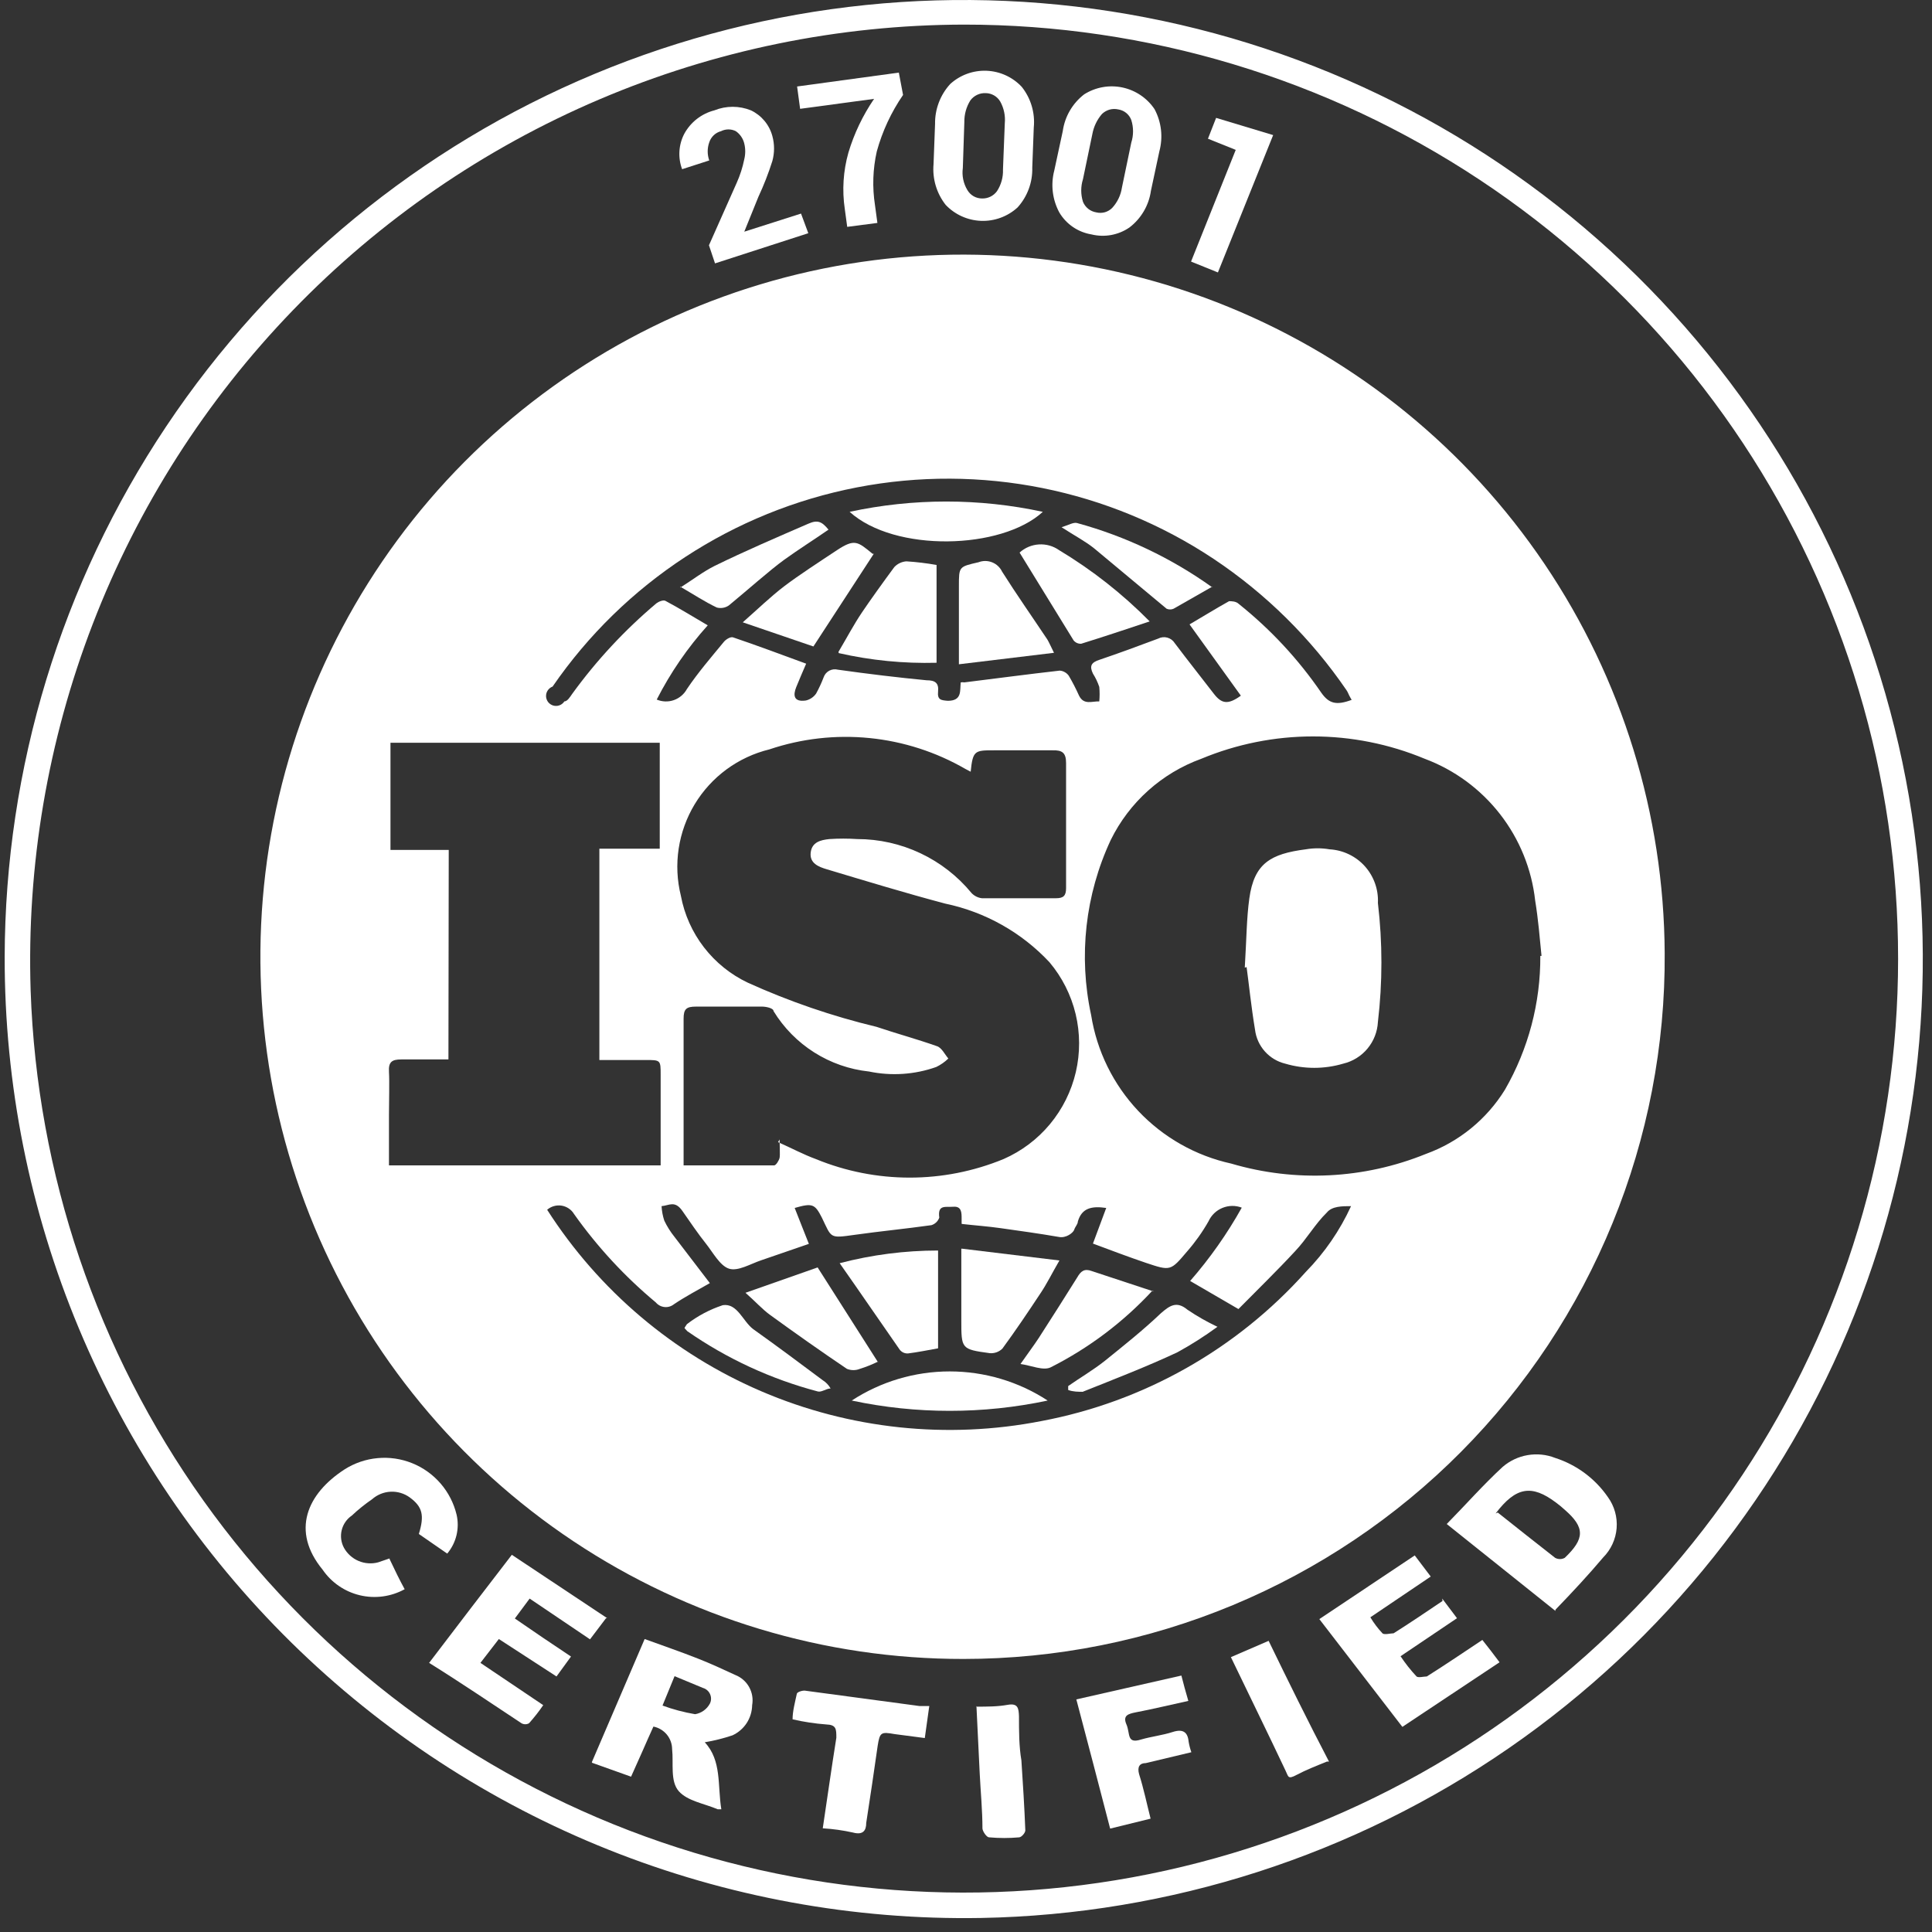 <svg width="64" height="64" viewBox="0 0 64 64" fill="none" xmlns="http://www.w3.org/2000/svg">
<rect x="0" y="0" width="64" height="64" fill="#333333" stroke="none"/>
<g id="Clip path group">
<g id="Group">
<path id="Vector" d="M0.155 31.695C0.17 25.439 2.031 19.327 5.506 14.125C8.98 8.923 13.913 4.862 19.686 2.452C25.458 0.042 31.814 -0.61 37.956 0.578C44.098 1.765 49.752 4.739 54.211 9.127C58.669 13.516 61.733 19.122 63.018 25.244C64.303 31.367 63.752 37.732 61.434 43.542C59.116 49.353 55.134 54.349 49.988 57.906C44.842 61.462 38.76 63.42 32.505 63.535C28.279 63.609 24.081 62.84 20.156 61.273C16.231 59.706 12.658 57.371 9.646 54.407C6.633 51.442 4.243 47.906 2.613 44.006C0.984 40.107 0.148 35.921 0.155 31.695ZM31.935 0.815C27.785 0.823 23.68 1.665 19.861 3.29C16.043 4.915 12.589 7.29 9.706 10.274C6.822 13.258 4.567 16.791 3.075 20.663C1.582 24.535 0.881 28.667 1.015 32.815C1.223 38.885 3.214 44.761 6.738 49.708C10.263 54.655 15.166 58.455 20.836 60.635C26.506 62.814 32.692 63.276 38.622 61.964C44.553 60.651 49.966 57.622 54.187 53.254C58.408 48.886 61.25 43.372 62.358 37.399C63.466 31.427 62.792 25.261 60.419 19.669C58.046 14.077 54.08 9.308 49.015 5.955C43.95 2.602 38.01 0.814 31.935 0.815Z" fill="white"/>
<path id="Vector_2" d="M31.915 54.955C27.319 54.96 22.823 53.604 18.997 51.057C15.171 48.51 12.185 44.887 10.416 40.644C8.648 36.401 8.176 31.73 9.06 27.219C9.945 22.709 12.146 18.561 15.385 15.3C18.625 12.04 22.758 9.812 27.263 8.898C31.768 7.985 36.443 8.427 40.697 10.168C44.951 11.909 48.593 14.872 51.165 18.682C53.736 22.492 55.121 26.978 55.145 31.575C55.165 34.638 54.579 37.675 53.42 40.51C52.262 43.346 50.554 45.925 48.395 48.098C46.236 50.271 43.668 51.995 40.84 53.172C38.011 54.349 34.978 54.955 31.915 54.955ZM25.775 37.835C26.225 38.035 26.615 38.245 27.025 38.395C29.017 39.215 31.253 39.215 33.245 38.395C33.84 38.134 34.367 37.738 34.782 37.238C35.197 36.738 35.49 36.148 35.638 35.515C35.785 34.882 35.783 34.224 35.632 33.592C35.48 32.96 35.184 32.372 34.765 31.875C33.842 30.888 32.638 30.211 31.315 29.934C29.995 29.584 28.685 29.185 27.385 28.795C27.115 28.715 26.815 28.595 26.855 28.244C26.895 27.895 27.185 27.825 27.475 27.795C27.782 27.775 28.089 27.775 28.395 27.795C29.12 27.795 29.835 27.955 30.491 28.265C31.146 28.574 31.725 29.025 32.185 29.585C32.275 29.679 32.395 29.739 32.525 29.755H34.985C35.225 29.755 35.315 29.674 35.315 29.424C35.315 28.044 35.315 26.655 35.315 25.275C35.315 24.935 35.185 24.845 34.865 24.855C34.225 24.855 33.575 24.855 32.935 24.855C32.295 24.855 32.225 24.855 32.155 25.564L31.985 25.475C31.01 24.911 29.926 24.561 28.805 24.449C27.684 24.337 26.553 24.465 25.485 24.825C24.974 24.95 24.492 25.175 24.068 25.486C23.644 25.798 23.285 26.191 23.013 26.641C22.741 27.092 22.561 27.592 22.482 28.112C22.403 28.633 22.428 29.164 22.555 29.674C22.671 30.296 22.933 30.881 23.319 31.381C23.705 31.882 24.204 32.284 24.775 32.554C26.146 33.175 27.572 33.664 29.035 34.015C29.685 34.235 30.355 34.415 31.035 34.655C31.195 34.705 31.295 34.925 31.415 35.065C31.298 35.179 31.163 35.273 31.015 35.345C30.3 35.599 29.528 35.65 28.785 35.495C28.14 35.426 27.52 35.21 26.972 34.863C26.424 34.516 25.963 34.048 25.625 33.495C25.625 33.395 25.375 33.345 25.245 33.345C24.515 33.345 23.785 33.345 23.055 33.345C22.735 33.345 22.645 33.425 22.645 33.745C22.645 35.234 22.645 36.745 22.645 38.205C22.645 38.325 22.645 38.455 22.645 38.605C23.645 38.605 24.645 38.605 25.645 38.605C25.705 38.605 25.805 38.445 25.825 38.355C25.845 38.265 25.825 37.965 25.825 37.745M51.065 31.665C51.005 31.055 50.955 30.445 50.855 29.835C50.739 28.79 50.336 27.797 49.689 26.967C49.043 26.138 48.18 25.503 47.195 25.135C46.023 24.647 44.765 24.395 43.495 24.395C42.225 24.395 40.968 24.647 39.795 25.135C38.485 25.61 37.41 26.574 36.795 27.825C35.95 29.635 35.722 31.672 36.145 33.624C36.334 34.816 36.878 35.923 37.706 36.801C38.534 37.678 39.607 38.286 40.785 38.545C42.909 39.171 45.183 39.059 47.235 38.225C48.324 37.831 49.247 37.08 49.855 36.095C50.63 34.747 51.034 33.219 51.025 31.665M14.855 35.095C14.295 35.095 13.795 35.095 13.295 35.095C12.985 35.095 12.865 35.175 12.885 35.505C12.905 35.834 12.885 36.505 12.885 36.934V38.605H21.885V35.605C21.885 35.115 21.885 35.114 21.385 35.114H19.855V28.114H21.855V24.605H12.935V28.155H14.865L14.855 35.095ZM31.855 40.535C31.855 40.435 31.855 40.404 31.855 40.364C31.855 40.175 31.855 39.955 31.585 39.975C31.315 39.995 31.055 39.895 31.115 40.335C31.094 40.394 31.06 40.447 31.015 40.49C30.97 40.534 30.915 40.566 30.855 40.585C30.005 40.705 29.165 40.785 28.315 40.905C27.465 41.025 27.555 41.015 27.225 40.335C26.995 39.885 26.915 39.845 26.325 40.015C26.475 40.405 26.635 40.795 26.795 41.205L25.225 41.745C24.865 41.864 24.445 42.125 24.145 42.025C23.845 41.925 23.615 41.484 23.375 41.184C23.135 40.885 22.855 40.474 22.605 40.114C22.355 39.755 22.165 39.935 21.915 39.955C21.924 40.118 21.954 40.279 22.005 40.434C22.097 40.627 22.211 40.809 22.345 40.975L23.515 42.505C23.095 42.745 22.695 42.955 22.325 43.205C22.237 43.275 22.125 43.309 22.013 43.297C21.901 43.286 21.797 43.231 21.725 43.145C20.698 42.29 19.788 41.305 19.015 40.215C18.971 40.141 18.911 40.079 18.839 40.031C18.768 39.983 18.687 39.952 18.603 39.938C18.518 39.925 18.431 39.93 18.349 39.954C18.266 39.977 18.19 40.019 18.125 40.075C19.837 42.748 22.314 44.846 25.233 46.094C28.152 47.342 31.379 47.684 34.495 47.075C37.88 46.438 40.959 44.701 43.255 42.135C43.878 41.5 44.385 40.763 44.755 39.955C44.465 39.955 44.125 39.955 43.955 40.165C43.565 40.545 43.285 41.045 42.905 41.445C42.295 42.105 41.645 42.734 41.025 43.364L39.425 42.434C40.078 41.686 40.651 40.872 41.135 40.005C40.929 39.926 40.701 39.929 40.496 40.013C40.292 40.096 40.127 40.254 40.035 40.455C39.833 40.811 39.595 41.146 39.325 41.455C38.775 42.105 38.775 42.105 37.965 41.835C37.375 41.635 36.795 41.415 36.205 41.195L36.645 40.015C36.165 39.945 35.835 40.015 35.705 40.465C35.705 40.555 35.615 40.635 35.585 40.735C35.555 40.835 35.315 41.025 35.075 40.975C34.435 40.865 33.795 40.775 33.145 40.684C32.725 40.624 32.305 40.595 31.865 40.545M44.735 23.114C44.675 23.015 44.655 22.934 44.605 22.864C43.43 21.146 41.937 19.67 40.205 18.515C36.73 16.205 32.486 15.354 28.389 16.145C24.292 16.937 20.67 19.307 18.305 22.744C18.256 22.762 18.212 22.792 18.177 22.83C18.141 22.869 18.115 22.915 18.101 22.965C18.087 23.016 18.085 23.069 18.095 23.12C18.106 23.171 18.128 23.219 18.16 23.26C18.193 23.301 18.235 23.333 18.282 23.355C18.33 23.377 18.382 23.387 18.434 23.384C18.486 23.382 18.537 23.367 18.583 23.341C18.628 23.315 18.667 23.278 18.695 23.235C18.795 23.235 18.885 23.085 18.955 22.985C19.76 21.875 20.697 20.868 21.745 19.985C21.825 19.925 21.975 19.865 22.045 19.905C22.515 20.155 22.965 20.435 23.445 20.715C22.777 21.457 22.209 22.284 21.755 23.174C21.936 23.25 22.138 23.257 22.323 23.192C22.507 23.127 22.662 22.996 22.755 22.825C23.125 22.275 23.565 21.765 23.985 21.255C24.055 21.174 24.205 21.084 24.285 21.114C25.085 21.384 25.885 21.685 26.705 21.985C26.585 22.265 26.475 22.515 26.375 22.765C26.275 23.015 26.275 23.265 26.695 23.205C26.833 23.173 26.954 23.091 27.035 22.975C27.131 22.8 27.214 22.62 27.285 22.434C27.317 22.341 27.384 22.263 27.471 22.217C27.558 22.171 27.66 22.159 27.755 22.184C28.755 22.325 29.755 22.445 30.695 22.535C30.965 22.535 31.105 22.615 31.075 22.905C31.045 23.195 31.185 23.195 31.395 23.215C31.875 23.215 31.795 22.885 31.825 22.605C31.865 22.598 31.905 22.598 31.945 22.605C32.995 22.475 34.045 22.335 35.105 22.215C35.164 22.219 35.222 22.237 35.274 22.267C35.326 22.296 35.37 22.336 35.405 22.385C35.53 22.598 35.644 22.819 35.745 23.045C35.905 23.365 36.175 23.225 36.415 23.235C36.43 23.075 36.43 22.914 36.415 22.755C36.363 22.6 36.293 22.452 36.205 22.314C36.085 22.064 36.145 21.945 36.425 21.855C37.075 21.635 37.725 21.395 38.365 21.155C38.459 21.106 38.568 21.094 38.669 21.122C38.772 21.15 38.859 21.215 38.915 21.305C39.335 21.864 39.775 22.415 40.205 22.975C40.465 23.315 40.675 23.355 41.105 23.045L39.405 20.684C39.835 20.434 40.265 20.165 40.715 19.915C40.785 19.915 40.945 19.915 41.035 20.005C42.089 20.847 43.013 21.841 43.775 22.955C44.025 23.305 44.265 23.375 44.775 23.184" fill="white"/>
<path id="Vector_3" d="M19.605 58.375L21.355 54.295C21.956 54.515 22.546 54.715 23.125 54.945C23.535 55.105 23.945 55.295 24.355 55.485C24.55 55.561 24.713 55.702 24.815 55.884C24.917 56.067 24.953 56.279 24.916 56.485C24.912 56.696 24.85 56.902 24.735 57.079C24.62 57.255 24.457 57.396 24.265 57.485C23.965 57.586 23.658 57.663 23.346 57.715C23.916 58.325 23.765 59.155 23.895 59.935H23.776C23.335 59.745 22.776 59.665 22.485 59.335C22.195 59.005 22.316 58.415 22.265 57.945C22.264 57.768 22.202 57.596 22.089 57.459C21.976 57.323 21.819 57.229 21.645 57.195C21.526 57.465 21.395 57.745 21.276 58.025C21.155 58.305 21.026 58.575 20.905 58.855L19.616 58.395M21.936 56.495C22.289 56.625 22.654 56.722 23.026 56.785C23.128 56.768 23.226 56.728 23.311 56.667C23.396 56.606 23.466 56.527 23.515 56.435C23.54 56.386 23.553 56.333 23.554 56.279C23.555 56.224 23.544 56.171 23.522 56.121C23.5 56.071 23.468 56.027 23.427 55.992C23.386 55.956 23.338 55.93 23.285 55.915L22.346 55.525L21.936 56.525" fill="white"/>
<path id="Vector_4" d="M51.525 53.364L47.925 50.485C48.555 49.845 49.135 49.185 49.775 48.595C50.011 48.391 50.297 48.255 50.604 48.203C50.91 48.15 51.225 48.181 51.515 48.295C52.226 48.523 52.841 48.98 53.265 49.595C53.48 49.893 53.582 50.258 53.553 50.624C53.523 50.99 53.365 51.334 53.105 51.595C52.615 52.175 52.105 52.724 51.525 53.325M49.615 50.105C50.245 50.605 50.875 51.105 51.515 51.605C51.564 51.632 51.619 51.646 51.675 51.646C51.731 51.646 51.786 51.632 51.835 51.605C52.495 50.975 52.515 50.605 51.835 50.014C51.743 49.929 51.646 49.849 51.545 49.775C50.735 49.165 50.215 49.255 49.545 50.135" fill="white"/>
<path id="Vector_5" d="M47.775 52.955L48.265 53.605L46.395 54.865C46.553 55.102 46.73 55.327 46.925 55.535C46.975 55.585 47.175 55.535 47.265 55.535C47.885 55.145 48.485 54.735 49.105 54.325C49.295 54.565 49.475 54.795 49.675 55.065L46.455 57.205L43.705 53.635L46.865 51.525L47.395 52.225L45.395 53.575C45.509 53.766 45.643 53.943 45.795 54.105C45.855 54.165 46.065 54.105 46.165 54.105C46.705 53.765 47.235 53.405 47.785 53.035" fill="white"/>
<path id="Vector_6" d="M20.075 53.605L19.545 54.305L17.545 52.955L17.055 53.615C17.675 54.045 18.285 54.455 18.915 54.875L18.435 55.535L16.525 54.295L15.915 55.085L17.995 56.485C17.852 56.695 17.695 56.895 17.525 57.085C17.487 57.107 17.444 57.118 17.4 57.118C17.356 57.118 17.313 57.107 17.275 57.085C16.275 56.425 15.275 55.745 14.215 55.085C15.125 53.885 16.025 52.715 16.955 51.505L20.115 53.605" fill="white"/>
<path id="Vector_7" d="M12.905 51.645C13.075 52.005 13.235 52.335 13.405 52.645C12.952 52.894 12.422 52.965 11.92 52.845C11.417 52.725 10.977 52.422 10.685 51.995C9.635 50.715 10.165 49.485 11.415 48.675C11.745 48.465 12.121 48.337 12.511 48.302C12.9 48.266 13.293 48.324 13.656 48.471C14.019 48.617 14.341 48.849 14.597 49.145C14.852 49.441 15.033 49.794 15.125 50.175C15.177 50.399 15.175 50.632 15.122 50.856C15.068 51.08 14.963 51.288 14.815 51.465L13.875 50.815C14.065 50.195 13.995 49.915 13.575 49.605C13.391 49.471 13.167 49.404 12.94 49.415C12.712 49.426 12.496 49.514 12.325 49.665C12.088 49.828 11.864 50.008 11.655 50.205C11.487 50.319 11.367 50.492 11.319 50.69C11.271 50.887 11.298 51.096 11.395 51.275C11.503 51.469 11.673 51.622 11.878 51.709C12.082 51.795 12.31 51.812 12.525 51.755L12.905 51.625" fill="white"/>
<path id="Vector_8" d="M39.465 58.045L37.955 58.405C37.755 58.405 37.665 58.525 37.735 58.775C37.885 59.245 37.995 59.775 38.115 60.245L36.775 60.575C36.405 59.145 36.035 57.735 35.655 56.295L39.135 55.505C39.205 55.785 39.275 56.035 39.365 56.345C38.765 56.475 38.195 56.615 37.615 56.725C37.375 56.775 37.185 56.825 37.315 57.125C37.445 57.425 37.315 57.775 37.795 57.625C38.135 57.525 38.505 57.485 38.845 57.375C39.185 57.265 39.345 57.375 39.375 57.695C39.395 57.814 39.425 57.931 39.465 58.045Z" fill="white"/>
<path id="Vector_9" d="M30.775 56.575C30.725 56.914 30.685 57.215 30.635 57.575L29.635 57.444C29.185 57.364 29.145 57.385 29.075 57.825C28.955 58.684 28.825 59.535 28.695 60.385C28.695 60.645 28.585 60.794 28.255 60.705C27.926 60.632 27.592 60.585 27.255 60.565C27.405 59.565 27.545 58.565 27.705 57.565C27.705 57.275 27.705 57.135 27.365 57.124C26.992 57.096 26.62 57.039 26.255 56.955C26.255 56.684 26.335 56.395 26.395 56.114C26.395 56.054 26.575 55.995 26.665 56.005L30.455 56.514H30.785" fill="white"/>
<path id="Vector_10" d="M32.335 56.535C32.715 56.535 33.045 56.535 33.385 56.474C33.725 56.414 33.745 56.594 33.755 56.855C33.755 57.334 33.755 57.854 33.835 58.314C33.885 59.084 33.935 59.854 33.965 60.634C33.965 60.714 33.845 60.854 33.765 60.864C33.433 60.894 33.098 60.894 32.765 60.864C32.685 60.864 32.555 60.675 32.545 60.575C32.545 59.974 32.485 59.364 32.455 58.764C32.425 58.164 32.386 57.315 32.346 56.514" fill="white"/>
<path id="Vector_11" d="M43.955 58.355C43.585 58.505 43.255 58.635 42.955 58.794C42.655 58.955 42.685 58.855 42.585 58.654C41.995 57.404 41.385 56.164 40.775 54.895L42.025 54.355C42.675 55.694 43.325 57.014 44.025 58.355" fill="white"/>
<path id="Vector_12" d="M41.235 32.055C41.295 31.055 41.295 30.415 41.385 29.765C41.545 28.595 42.095 28.285 43.255 28.135C43.517 28.09 43.784 28.09 44.045 28.135C44.493 28.161 44.912 28.362 45.212 28.695C45.511 29.029 45.667 29.467 45.645 29.915C45.8 31.224 45.8 32.546 45.645 33.855C45.628 34.178 45.507 34.487 45.3 34.736C45.093 34.985 44.81 35.16 44.495 35.235C43.869 35.42 43.202 35.42 42.575 35.235C42.315 35.172 42.079 35.031 41.901 34.831C41.722 34.631 41.608 34.381 41.575 34.115C41.445 33.335 41.365 32.535 41.295 32.035" fill="white"/>
<path id="Vector_13" d="M31.075 44.665C30.745 44.725 30.395 44.795 30.075 44.835C30.027 44.837 29.978 44.828 29.933 44.809C29.888 44.79 29.848 44.761 29.815 44.725C29.165 43.795 28.525 42.855 27.815 41.845C28.88 41.566 29.975 41.425 31.075 41.425V44.665Z" fill="white"/>
<path id="Vector_14" d="M31.875 41.365L35.095 41.755C34.845 42.185 34.675 42.535 34.465 42.845C34.055 43.465 33.645 44.075 33.205 44.675C33.15 44.729 33.084 44.77 33.012 44.796C32.939 44.822 32.862 44.832 32.785 44.825C31.835 44.695 31.845 44.685 31.845 43.705C31.845 43.085 31.845 42.465 31.845 41.845C31.845 41.715 31.845 41.585 31.845 41.365" fill="white"/>
<path id="Vector_15" d="M29.085 45.105C28.892 45.2 28.691 45.281 28.485 45.345C28.348 45.401 28.193 45.401 28.055 45.345C27.195 44.765 26.345 44.165 25.505 43.555C25.245 43.365 25.035 43.125 24.695 42.825L27.085 41.985L29.085 45.125" fill="white"/>
<path id="Vector_16" d="M38.175 42.755C37.212 43.795 36.071 44.655 34.805 45.295C34.555 45.415 34.165 45.234 33.805 45.184C34.055 44.825 34.245 44.575 34.415 44.315C34.845 43.645 35.275 42.974 35.685 42.315C35.805 42.105 35.925 42.015 36.165 42.105L38.225 42.785" fill="white"/>
<path id="Vector_17" d="M28.215 46.395C29.18 45.765 30.308 45.43 31.46 45.43C32.613 45.43 33.74 45.765 34.705 46.395C32.566 46.85 30.355 46.85 28.215 46.395Z" fill="white"/>
<path id="Vector_18" d="M40.325 43.955C39.904 44.263 39.463 44.544 39.005 44.795C38.005 45.265 36.915 45.685 35.865 46.105C35.725 46.105 35.545 46.105 35.385 46.045V45.915C35.785 45.635 36.215 45.385 36.605 45.075C37.235 44.565 37.855 44.075 38.465 43.495C38.745 43.255 38.975 43.085 39.335 43.385C39.653 43.601 39.988 43.791 40.335 43.955" fill="white"/>
<path id="Vector_19" d="M22.695 43.955L22.755 43.865C23.113 43.589 23.516 43.376 23.945 43.235C24.425 43.165 24.605 43.765 24.945 44.025C25.715 44.575 26.485 45.145 27.245 45.715C27.357 45.784 27.45 45.88 27.515 45.995C27.375 45.995 27.215 46.125 27.095 46.095C25.546 45.687 24.08 45.01 22.765 44.095L22.675 43.995" fill="white"/>
<path id="Vector_20" d="M27.775 21.595C28.065 21.105 28.285 20.685 28.555 20.285C28.825 19.885 29.255 19.285 29.625 18.785C29.73 18.674 29.873 18.606 30.025 18.595C30.361 18.616 30.695 18.657 31.025 18.715V21.955C29.936 21.984 28.848 21.877 27.785 21.635" fill="white"/>
<path id="Vector_21" d="M34.915 21.625L31.765 22.005V19.415C31.765 18.765 31.765 18.775 32.415 18.625C32.56 18.569 32.721 18.57 32.866 18.628C33.01 18.685 33.128 18.795 33.195 18.935C33.675 19.695 34.195 20.435 34.695 21.185C34.755 21.285 34.805 21.405 34.915 21.625Z" fill="white"/>
<path id="Vector_22" d="M33.775 18.305C33.952 18.144 34.178 18.049 34.416 18.035C34.654 18.02 34.89 18.087 35.085 18.225C36.18 18.883 37.188 19.676 38.085 20.585C37.275 20.855 36.555 21.095 35.815 21.325C35.768 21.327 35.721 21.319 35.677 21.3C35.634 21.281 35.595 21.251 35.565 21.215L33.775 18.305Z" fill="white"/>
<path id="Vector_23" d="M28.945 18.345L26.945 21.415L24.605 20.615C25.105 20.175 25.526 19.765 25.985 19.415C26.445 19.065 27.136 18.615 27.726 18.225C28.316 17.835 28.416 17.945 28.905 18.345" fill="white"/>
<path id="Vector_24" d="M28.145 16.955C30.255 16.5 32.436 16.5 34.545 16.955C33.175 18.215 29.636 18.305 28.145 16.955Z" fill="white"/>
<path id="Vector_25" d="M22.535 19.465C22.945 19.205 23.295 18.935 23.675 18.745C24.675 18.255 25.745 17.795 26.785 17.345C27.085 17.215 27.225 17.275 27.445 17.545C26.955 17.885 26.445 18.205 25.975 18.545C25.505 18.885 24.765 19.545 24.145 20.055C24.088 20.095 24.022 20.122 23.953 20.134C23.884 20.146 23.813 20.143 23.745 20.125C23.345 19.935 22.985 19.695 22.535 19.435" fill="white"/>
<path id="Vector_26" d="M40.156 19.435L38.876 20.165C38.839 20.181 38.8 20.189 38.761 20.189C38.721 20.189 38.682 20.181 38.645 20.165C37.846 19.505 37.056 18.835 36.245 18.165C35.946 17.925 35.596 17.745 35.166 17.465C35.395 17.395 35.556 17.295 35.675 17.325C37.283 17.764 38.8 18.485 40.156 19.455" fill="white"/>
<path id="Vector_27" d="M26.776 7.725L23.686 8.725L23.485 8.125L24.405 6.055C24.517 5.805 24.601 5.543 24.655 5.275C24.697 5.104 24.697 4.926 24.655 4.755C24.615 4.588 24.516 4.443 24.375 4.345C24.299 4.307 24.215 4.287 24.131 4.287C24.046 4.287 23.962 4.307 23.886 4.345C23.795 4.369 23.711 4.415 23.643 4.48C23.575 4.545 23.524 4.625 23.495 4.715C23.426 4.909 23.426 5.121 23.495 5.315L22.596 5.605C22.525 5.416 22.495 5.214 22.507 5.012C22.519 4.811 22.573 4.614 22.666 4.435C22.77 4.243 22.912 4.075 23.084 3.941C23.256 3.807 23.454 3.709 23.666 3.655C24.054 3.499 24.487 3.499 24.875 3.655C25.048 3.737 25.201 3.856 25.323 4.002C25.446 4.149 25.535 4.32 25.585 4.505C25.66 4.776 25.66 5.063 25.585 5.335C25.457 5.738 25.304 6.132 25.125 6.515L24.655 7.675L26.535 7.075L26.776 7.725Z" fill="white"/>
<path id="Vector_28" d="M29.915 3.145C29.523 3.715 29.229 4.347 29.045 5.015C28.913 5.599 28.893 6.203 28.985 6.795L29.065 7.385L28.065 7.515L27.985 6.925C27.892 6.3 27.933 5.663 28.105 5.055C28.295 4.421 28.582 3.821 28.955 3.275L26.505 3.605L26.405 2.865L29.775 2.405L29.915 3.145Z" fill="white"/>
<path id="Vector_29" d="M34.195 5.554C34.209 6.041 34.033 6.515 33.705 6.875C33.376 7.174 32.942 7.333 32.497 7.316C32.052 7.299 31.631 7.108 31.325 6.785C31.025 6.402 30.882 5.919 30.925 5.435L30.975 4.105C30.968 3.617 31.147 3.145 31.475 2.785C31.803 2.485 32.235 2.327 32.679 2.344C33.122 2.361 33.541 2.551 33.845 2.875C34.149 3.255 34.293 3.74 34.245 4.225L34.195 5.554ZM33.285 4.085C33.309 3.835 33.256 3.584 33.135 3.365C33.086 3.281 33.016 3.211 32.932 3.162C32.847 3.113 32.752 3.086 32.655 3.085C32.557 3.08 32.459 3.099 32.37 3.141C32.281 3.183 32.204 3.246 32.145 3.325C32.01 3.54 31.941 3.79 31.945 4.045L31.895 5.565C31.86 5.818 31.913 6.075 32.045 6.295C32.095 6.38 32.166 6.452 32.252 6.501C32.338 6.55 32.436 6.575 32.535 6.575C32.63 6.577 32.724 6.556 32.809 6.515C32.895 6.473 32.969 6.411 33.025 6.335C33.165 6.121 33.235 5.869 33.225 5.614L33.285 4.085Z" fill="white"/>
<path id="Vector_30" d="M38.125 6.325C38.057 6.805 37.801 7.24 37.415 7.535C37.233 7.66 37.027 7.745 36.81 7.785C36.593 7.824 36.37 7.818 36.155 7.765C35.937 7.729 35.729 7.646 35.546 7.522C35.362 7.397 35.209 7.235 35.095 7.045C34.862 6.617 34.801 6.116 34.925 5.645L35.205 4.345C35.273 3.861 35.528 3.423 35.915 3.125C36.291 2.887 36.745 2.806 37.179 2.897C37.614 2.989 37.997 3.246 38.245 3.615C38.475 4.044 38.532 4.545 38.405 5.015L38.125 6.325ZM37.475 4.725C37.553 4.481 37.553 4.219 37.475 3.975C37.441 3.883 37.383 3.803 37.307 3.741C37.232 3.68 37.141 3.64 37.045 3.625C36.95 3.603 36.85 3.605 36.756 3.631C36.662 3.658 36.576 3.707 36.505 3.775C36.34 3.965 36.23 4.197 36.185 4.445L35.875 5.935C35.798 6.179 35.798 6.441 35.875 6.685C35.912 6.776 35.972 6.856 36.049 6.918C36.126 6.979 36.218 7.019 36.315 7.035C36.409 7.058 36.507 7.057 36.6 7.031C36.693 7.004 36.778 6.954 36.845 6.885C37.016 6.698 37.128 6.465 37.165 6.215L37.475 4.725Z" fill="white"/>
<path id="Vector_31" d="M40.345 9.025L39.455 8.665L40.935 4.965L40.015 4.595L40.285 3.905L42.175 4.475L40.345 9.025Z" fill="white"/>
</g>
</g>
</svg>
